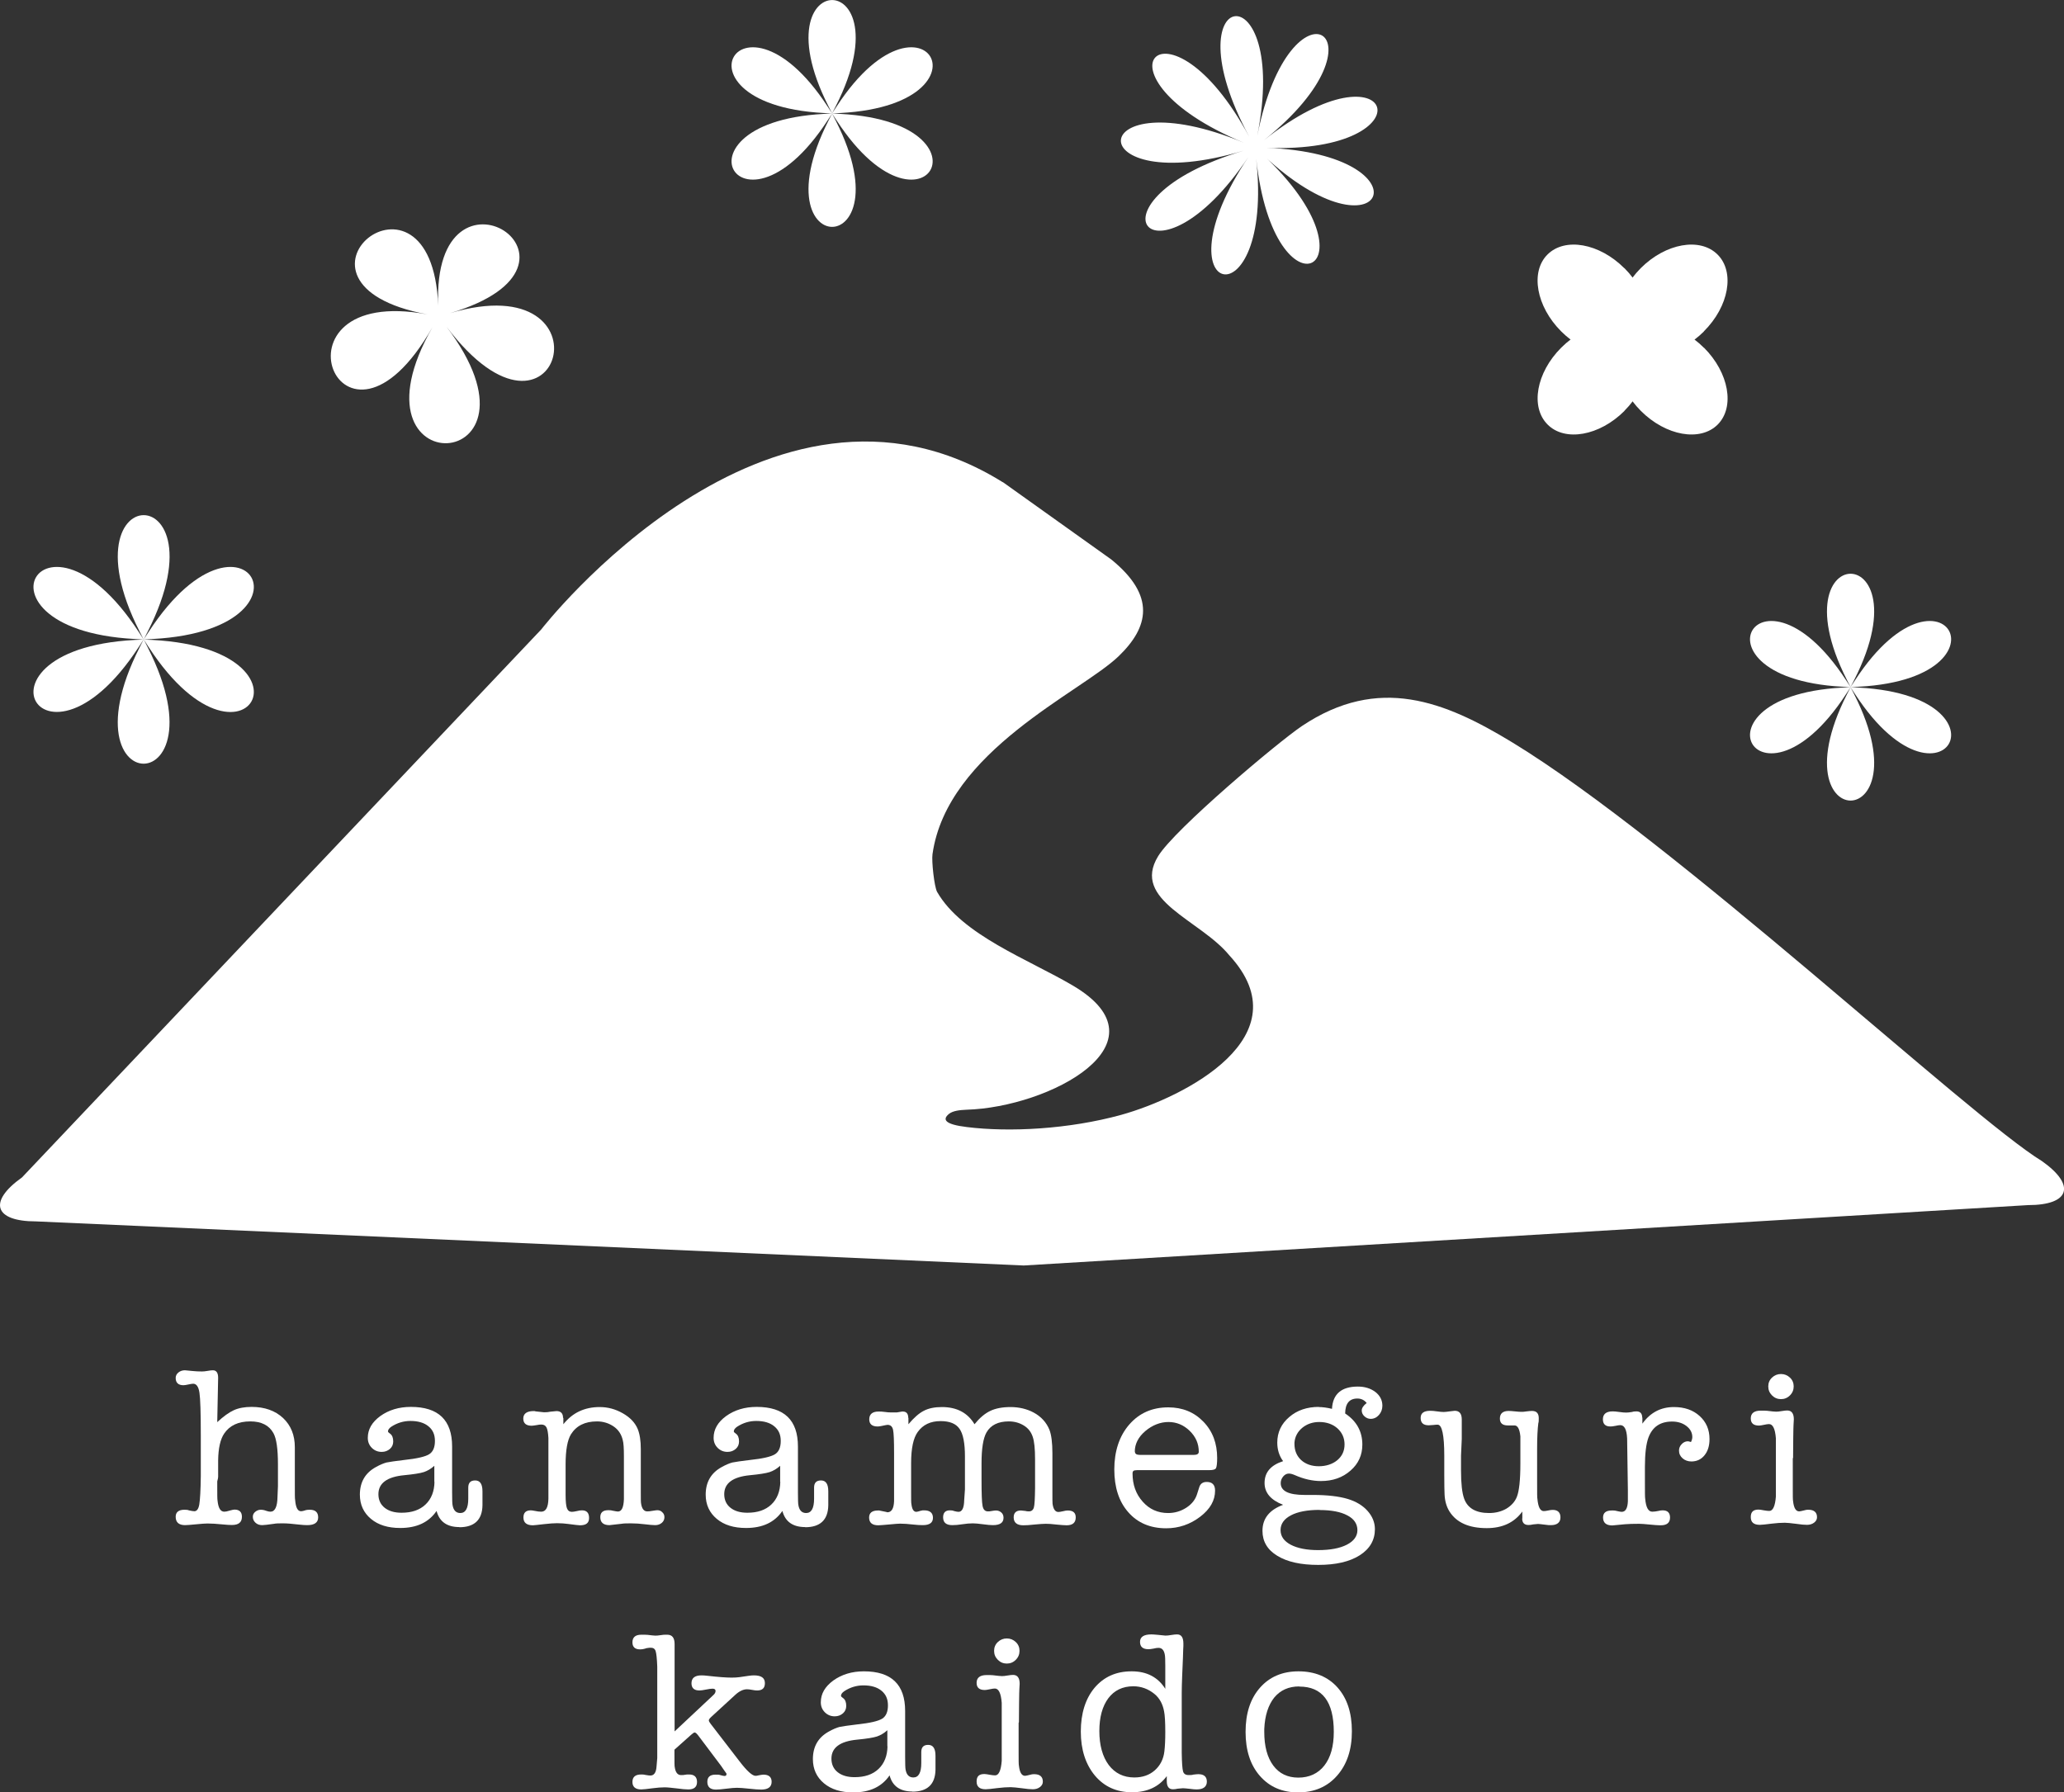 <?xml version="1.0" encoding="UTF-8"?><svg id="_レイヤー_2" xmlns="http://www.w3.org/2000/svg" viewBox="0 0 138.05 119.91"><rect x="0" y="0" width="138.05" height="119.91" fill="#333333" stroke="none"/><defs><style>.cls-1,.cls-2{fill:#fff;}.cls-2{fill-rule:evenodd;}</style></defs><g id="_デザイン"><g><path class="cls-2" d="m67.07,32.25l7.26,5.18c3,2.44,2.5,4.53.49,6.47-2.5,2.41-11.47,6.33-12.45,13.24-.07.46.12,2.2.31,2.53,1.66,2.89,6.09,4.5,9.09,6.27,6.5,3.84-1.56,8.14-7.14,8.3-.45.02-.9.07-1.16.28-.45.37-.3.7,1.21.88,2.82.35,6.81.15,10.32-.82,4.23-1.18,12.2-5.25,7.23-10.66-1.95-2.39-6.58-3.68-4.77-6.64,1.1-1.81,8.04-7.65,9.62-8.71,5.13-3.43,9.54-1.66,14.06,1.09,10.88,6.62,30.6,25.07,35.44,28.02,2.29,1.62,1.86,2.94-.93,2.94l-67.18,4.04-66.06-2.95c-2.8,0-3.22-1.32-.94-2.94l34.73-36.66s15.19-19.61,30.87-9.85Z"/><g><path class="cls-1" d="m14.59,92.19l-.06,2.95c.41-.38.78-.65,1.11-.8.33-.15.73-.22,1.19-.22.87,0,1.57.25,2.1.74.53.5.79,1.15.79,1.96v2.53c0,.6,0,.92.02.99.04.51.17.76.39.76.08,0,.2-.03.35-.08.06-.01.14-.02.24-.02.37,0,.56.17.56.51s-.24.52-.73.52c-.13,0-.32-.01-.58-.04-.42-.05-.77-.08-1.03-.08s-.47,0-.61.03c-.42.06-.69.09-.79.09-.18,0-.33-.05-.45-.16-.12-.11-.18-.24-.18-.4,0-.13.05-.24.16-.33.11-.09.23-.14.37-.14.11,0,.24.02.39.08.09.03.18.05.26.05.3,0,.46-.33.47-.99,0-.12.01-.36.03-.71v-1.47c0-1.03-.1-1.72-.3-2.08-.29-.53-.81-.79-1.55-.79-.8,0-1.38.27-1.75.82-.25.37-.39.97-.4,1.8v1.09c0,.06-.02.16-.06.3v.29c0,.58,0,.91.02,1,.05.5.2.74.45.74.08,0,.2-.02.35-.07.15-.04.26-.07.33-.07.33,0,.5.16.5.48,0,.37-.22.55-.67.55-.14,0-.36-.01-.64-.04-.39-.04-.72-.06-.99-.06-.17,0-.41.02-.72.05-.41.04-.67.06-.78.06-.42,0-.63-.19-.63-.56,0-.31.2-.47.59-.47.13,0,.23.01.29.04.17.04.3.06.37.06.16,0,.28-.15.33-.46s.09-.94.1-1.89v-2.71c0-1.52-.03-2.47-.09-2.87s-.2-.6-.42-.6c-.07,0-.18.02-.32.05s-.25.05-.33.05c-.34,0-.52-.16-.52-.49,0-.14.06-.26.18-.36.12-.1.27-.15.44-.15.05,0,.22.02.52.05.19.02.4.03.62.03.09,0,.22-.01.38-.04s.28-.04.35-.04c.23,0,.35.17.35.5v.03Z"/><path class="cls-1" d="m30.73,102.16c-.83,0-1.34-.36-1.53-1.08-.52.76-1.32,1.14-2.43,1.14-.82,0-1.47-.2-1.96-.61s-.74-.95-.74-1.62c0-.84.36-1.46,1.08-1.85.27-.15.51-.25.7-.3.2-.04.59-.1,1.19-.17.85-.09,1.4-.22,1.66-.38.26-.16.39-.46.39-.89s-.14-.74-.43-.98-.69-.36-1.21-.36c-.46,0-.88.13-1.27.38-.15.1-.23.21-.23.32,0,.04.05.09.14.15.14.1.21.27.21.52,0,.2-.07.37-.22.5-.15.13-.33.2-.55.2-.26,0-.48-.09-.66-.27-.18-.18-.27-.4-.27-.67,0-.57.28-1.05.84-1.46.56-.4,1.24-.61,2.04-.61,1.84,0,2.76.88,2.76,2.65v3.06c0,.48.01.77.03.86.06.35.23.53.52.53.35,0,.53-.32.53-.96v-.74c0-.32.15-.48.46-.48.33,0,.49.24.49.73v.94c-.02.97-.54,1.46-1.55,1.46Zm-1.68-3.02v-1.08c-.22.2-.46.34-.7.42-.25.08-.69.15-1.32.21-1.15.11-1.72.54-1.72,1.27,0,.38.14.69.42.91.28.22.65.33,1.13.33.68,0,1.21-.18,1.6-.55s.59-.88.6-1.52Z"/><path class="cls-1" d="m37.68,94.85v.43c.61-.77,1.42-1.15,2.43-1.15.55,0,1.06.14,1.55.42.49.28.81.62.99,1.04.14.34.21.79.21,1.35v2.88c0,.43,0,.69.02.77.05.34.19.52.41.52.09,0,.21-.01.36-.04.15-.02.25-.04.31-.04.13,0,.25.04.34.14.1.09.14.2.14.33,0,.15-.06.28-.18.38-.12.1-.27.15-.44.15-.14,0-.37-.02-.7-.06-.32-.04-.63-.06-.91-.06-.26,0-.48,0-.65.03-.51.06-.77.09-.8.09-.4,0-.61-.18-.61-.53,0-.31.17-.47.53-.47.08,0,.18,0,.28.03.2.04.32.06.37.06.25,0,.38-.28.4-.83v-2.85c0-.54-.02-.91-.08-1.11-.09-.38-.29-.68-.59-.89-.33-.23-.71-.35-1.13-.35-.81,0-1.38.29-1.74.86-.24.39-.36,1.07-.36,2.02v2.02c0,.45.03.75.09.91s.17.24.33.24c.08,0,.19-.02.33-.05.14-.04.26-.05.35-.05.31,0,.47.17.47.51s-.2.49-.61.49c-.08,0-.34-.03-.79-.09-.22-.03-.47-.05-.74-.05-.21,0-.5.02-.85.06-.44.05-.7.08-.76.08-.42,0-.64-.17-.64-.52,0-.32.16-.48.49-.48.05,0,.15.01.29.04.14.03.27.05.41.05.31,0,.47-.29.48-.88v-4.05c-.02-.34-.06-.58-.13-.71-.07-.13-.18-.19-.35-.19-.07,0-.18.01-.32.04-.14.02-.24.04-.32.04-.37,0-.56-.16-.56-.48s.23-.5.68-.5c.06,0,.11,0,.15.02l.56.06c.16,0,.3-.01.42-.04.26-.03.4-.04.41-.04.29,0,.44.15.44.46Z"/><path class="cls-1" d="m53.86,102.16c-.83,0-1.34-.36-1.53-1.08-.52.76-1.32,1.14-2.43,1.14-.82,0-1.47-.2-1.96-.61s-.74-.95-.74-1.62c0-.84.36-1.46,1.08-1.85.27-.15.51-.25.7-.3.2-.04.59-.1,1.19-.17.85-.09,1.4-.22,1.66-.38.26-.16.39-.46.39-.89s-.14-.74-.43-.98-.69-.36-1.21-.36c-.46,0-.88.13-1.27.38-.15.1-.23.21-.23.32,0,.04.05.09.14.15.14.1.21.27.21.52,0,.2-.07.37-.22.5-.15.13-.33.2-.55.2-.26,0-.48-.09-.66-.27-.18-.18-.27-.4-.27-.67,0-.57.28-1.05.84-1.46.56-.4,1.24-.61,2.04-.61,1.84,0,2.76.88,2.76,2.65v3.06c0,.48.01.77.03.86.06.35.23.53.52.53.35,0,.53-.32.53-.96v-.74c0-.32.15-.48.46-.48.33,0,.49.24.49.73v.94c-.02.97-.54,1.46-1.55,1.46Zm-1.68-3.02v-1.08c-.22.2-.46.34-.7.42-.25.08-.69.15-1.32.21-1.15.11-1.72.54-1.72,1.27,0,.38.14.69.42.91.28.22.65.33,1.13.33.68,0,1.21-.18,1.6-.55s.59-.88.6-1.52Z"/><path class="cls-1" d="m60.76,94.84v.44c.36-.43.71-.74,1.03-.9.32-.17.73-.25,1.21-.25.99,0,1.72.38,2.18,1.15.34-.42.69-.72,1.05-.89.35-.17.81-.26,1.36-.26s1.09.12,1.55.37c.5.27.85.66,1.05,1.15.13.33.2.86.2,1.58v2.61c0,.42,0,.67.01.76.05.36.18.55.39.55.07,0,.17-.02.31-.05.14-.04.25-.05.32-.05.35,0,.53.15.53.46,0,.35-.2.53-.61.53-.15,0-.38-.02-.69-.05-.31-.04-.54-.05-.71-.05-.17,0-.42.02-.75.05-.33.04-.58.05-.75.05-.42,0-.64-.18-.64-.53,0-.3.16-.46.48-.46.04,0,.14.01.3.03.06.02.14.03.24.03.17,0,.28-.09.33-.26s.07-.6.08-1.29v-1.93c0-.7-.05-1.21-.16-1.52-.11-.32-.3-.57-.6-.75s-.62-.27-1-.27c-.71,0-1.21.25-1.49.74-.22.39-.33,1.08-.33,2.06v1.08c0,.95.02,1.54.07,1.78.05.24.16.36.36.36.06,0,.15,0,.27-.03.12-.02.2-.03.27-.03.14,0,.26.05.36.14.1.09.14.21.14.35,0,.33-.24.49-.71.49-.15,0-.38-.02-.67-.06-.3-.04-.52-.06-.67-.06-.21,0-.44.02-.7.06-.25.04-.48.06-.67.06-.41,0-.62-.17-.62-.52,0-.31.15-.47.45-.47.11,0,.2.01.26.04.14.04.25.06.32.06.24,0,.37-.26.38-.78l.05-.72v-2.21c0-.88-.12-1.5-.36-1.84-.24-.35-.66-.52-1.27-.52-.67,0-1.18.24-1.53.73-.29.4-.44,1.09-.44,2.07v2.03c0,.41,0,.65.02.72.04.35.15.52.33.52.05,0,.16-.03.32-.08.02,0,.05,0,.09-.02h.11c.39,0,.59.17.59.5s-.23.49-.68.49c-.17,0-.38-.01-.64-.04-.34-.04-.64-.06-.88-.06-.12,0-.34.02-.67.05-.43.04-.7.06-.79.06-.4,0-.61-.17-.61-.52,0-.31.2-.47.59-.47h.09s.07.02.09.02l.39.08s.03.02.06.02c.28,0,.43-.25.45-.74v-3.18c0-.86-.02-1.39-.07-1.61-.05-.21-.17-.32-.37-.32-.04,0-.18.03-.42.08-.1.02-.18.03-.24.03-.37,0-.56-.16-.56-.48,0-.34.21-.52.62-.52.11,0,.26,0,.45.03s.36.03.5.03h.27l.36-.06h.05c.24,0,.36.15.36.44Z"/><path class="cls-1" d="m81.41,97.51c0,.38-.03.62-.08.71-.05.09-.2.13-.44.13h-4.82c-.13,0-.22.02-.26.05-.04.04-.06.09-.06.17,0,.76.23,1.39.68,1.89.45.51,1.02.76,1.7.76.44,0,.85-.12,1.22-.36.37-.24.61-.55.72-.92l.14-.44c.07-.24.24-.36.5-.36.37,0,.56.19.56.58,0,.66-.33,1.24-1,1.75s-1.43.77-2.27.77c-1.06,0-1.91-.36-2.53-1.07-.63-.71-.94-1.67-.94-2.87s.33-2.23,1-3c.67-.77,1.54-1.15,2.61-1.15.95,0,1.73.32,2.35.96.62.64.92,1.45.92,2.43Zm-5.5-.39c0,.14.11.21.33.21h3.62c.21,0,.32-.07.32-.21,0-.54-.2-1-.61-1.4-.4-.39-.88-.59-1.42-.59s-1.08.21-1.55.61-.7.87-.7,1.37Z"/><path class="cls-1" d="m88.2,94.13c.26,0,.56.04.89.12.05-.99.63-1.49,1.73-1.49.46,0,.85.12,1.17.36.31.24.47.55.47.92,0,.24-.08.45-.23.62s-.34.26-.55.26c-.16,0-.3-.06-.42-.17-.12-.11-.18-.24-.18-.39,0-.16.11-.33.33-.5-.16-.2-.37-.3-.62-.3-.54,0-.81.33-.82,1,.77.51,1.15,1.21,1.15,2.08,0,.7-.26,1.28-.79,1.74-.53.47-1.19.7-1.98.7-.56,0-1.14-.13-1.73-.39-.16-.07-.3-.11-.41-.11-.14,0-.27.06-.38.19-.11.13-.17.28-.17.45,0,.53.53.79,1.6.79h.55c.96,0,1.74.09,2.34.27.56.17,1,.44,1.32.8.32.36.49.77.49,1.22,0,.73-.34,1.32-1.02,1.75-.68.43-1.6.64-2.77.64s-2.07-.2-2.74-.61c-.66-.4-.99-.96-.99-1.67,0-.82.46-1.4,1.38-1.74-.83-.32-1.24-.81-1.24-1.46,0-.71.41-1.19,1.24-1.46-.26-.35-.39-.77-.39-1.24,0-.69.27-1.26.8-1.71.53-.46,1.2-.68,1.99-.68Zm.06,6.88c-.81,0-1.45.12-1.91.36-.46.24-.7.57-.7.99s.23.74.68.98c.46.24,1.07.36,1.83.36.81,0,1.45-.12,1.92-.36.47-.24.71-.57.71-.97,0-.42-.22-.76-.67-.99-.44-.24-1.07-.36-1.86-.36Zm-.02-5.88c-.44,0-.82.13-1.14.39-.31.26-.49.59-.52.99v.09c0,.44.15.8.45,1.08.3.27.7.41,1.18.41s.92-.14,1.24-.41c.32-.27.48-.62.48-1.05s-.16-.79-.48-1.08c-.32-.28-.73-.42-1.21-.42Z"/><path class="cls-1" d="m101.82,101.59v-.47c-.54.74-1.33,1.11-2.38,1.11-1.19,0-2.02-.37-2.49-1.11-.2-.32-.31-.7-.33-1.14-.01-.21-.02-.66-.02-1.33v-1.26c0-1.38-.15-2.08-.44-2.08-.06,0-.16,0-.29.02-.13.01-.23.02-.31.02-.36,0-.54-.16-.54-.49s.22-.48.65-.48c.1,0,.25.01.45.04s.35.04.45.04c.09,0,.25-.02.47-.05.15-.02.24-.03.26-.03.31,0,.47.19.47.58v1.3l-.05,1.12v.99c0,.88.07,1.51.21,1.89.23.64.79.96,1.67.96.43,0,.82-.1,1.15-.29.33-.2.57-.46.7-.78.16-.39.24-1.14.24-2.24v-1.82c-.05-.49-.18-.73-.39-.73h-.45c-.35,0-.53-.15-.53-.46,0-.34.2-.51.59-.51.09,0,.23.01.42.03.19.02.33.03.42.03.08,0,.2,0,.36-.03.16-.02.28-.03.36-.03.3,0,.45.16.45.49,0,.14,0,.25-.03.33-.05.39-.08.95-.08,1.7v2.34c0,.62,0,.96.02,1.03.05.54.19.81.42.81.07,0,.17-.01.3-.04s.23-.04.3-.04c.34,0,.52.17.52.5s-.21.52-.64.52c-.09,0-.22,0-.39-.03-.25-.03-.41-.05-.47-.05-.03,0-.14.01-.32.03-.12.03-.23.04-.32.04-.28,0-.42-.15-.42-.44Z"/><path class="cls-1" d="m109.85,94.82v.42c.53-.74,1.23-1.11,2.11-1.11.71,0,1.28.2,1.72.6.44.4.66.91.66,1.54,0,.45-.11.81-.33,1.08-.22.28-.52.42-.88.42-.23,0-.43-.07-.59-.21s-.24-.31-.24-.52c0-.16.06-.31.18-.43.12-.13.26-.19.42-.19.03,0,.1.02.2.05.06-.12.09-.23.09-.33,0-.29-.13-.54-.39-.74-.26-.2-.58-.3-.96-.3-.79,0-1.31.35-1.58,1.06-.16.43-.24,1.09-.24,1.97v1c0,.68,0,1.06.02,1.14.05.58.21.86.47.86.13,0,.27-.02.41-.05.11-.03.21-.04.29-.04.32,0,.49.16.49.48,0,.35-.21.52-.62.52h-.06c-.15,0-.38-.02-.69-.05s-.54-.05-.69-.05c-.4,0-.72.01-.95.03l-.85.08c-.41,0-.62-.18-.62-.53,0-.31.19-.47.58-.47.1,0,.18,0,.23.01l.23.05c.1.02.17.03.21.03.25,0,.39-.23.41-.7v-.77l-.05-3.44c-.03-.6-.18-.89-.46-.89-.08,0-.19.02-.33.05s-.25.04-.33.04c-.33,0-.5-.16-.5-.48,0-.35.22-.53.65-.53.1,0,.25.01.45.04s.35.04.46.04c.08,0,.21-.01.39-.04.08-.03.18-.04.29-.04.26,0,.39.14.39.43Z"/><path class="cls-1" d="m119.91,97.57v1.97c0,.51,0,.8.02.89.05.46.19.68.41.68.05,0,.18-.03.38-.08.05-.02.13-.03.23-.03.38,0,.58.17.58.5,0,.14-.06.26-.19.36-.13.1-.29.15-.48.15-.16,0-.41-.02-.74-.07-.33-.04-.58-.07-.74-.07-.26,0-.56.02-.88.06-.4.05-.66.08-.79.08-.41,0-.61-.17-.61-.52s.17-.5.52-.5c.08,0,.2.02.36.05.16.03.28.04.36.04.24,0,.39-.32.44-.97v-3.88c-.05-.64-.2-.96-.46-.96-.08,0-.2.02-.34.05s-.26.05-.33.05c-.37,0-.55-.16-.55-.48,0-.34.22-.52.67-.52.19,0,.33,0,.41.01.32.04.53.06.62.06.08,0,.2-.01.37-.04.17-.03.29-.04.37-.04.29,0,.44.2.44.59,0,.04,0,.1-.01.18,0,.08-.01.14-.01.18,0,.08-.02.39-.02.94,0,.42-.01.84-.01,1.27Zm-.79-3.97c-.23,0-.43-.08-.6-.25-.17-.17-.25-.37-.25-.6s.08-.43.25-.59c.17-.16.37-.24.6-.24s.43.08.6.24c.17.16.25.36.25.59s-.08.43-.25.6c-.17.17-.37.25-.6.25Z"/><path class="cls-1" d="m45.13,115.82l2.59-2.43c.09-.08.14-.17.14-.27s-.07-.15-.2-.15c-.1,0-.25.02-.44.06-.19.04-.34.06-.44.06-.35,0-.53-.16-.53-.48,0-.35.22-.53.67-.53.11,0,.25.01.42.03.7.08,1.23.12,1.59.12.2,0,.37-.01.52-.03l.62-.09c.14-.02.26-.03.35-.03.5,0,.74.17.74.52,0,.33-.17.49-.52.49-.08,0-.19-.01-.34-.04-.15-.03-.26-.04-.34-.04-.25,0-.52.13-.79.38l-1.59,1.46c-.11.1-.17.18-.17.24,0,.05.04.13.12.23l1.94,2.52c.49.64.85.96,1.06.96.05,0,.13-.01.25-.04.12-.02.21-.04.28-.04.36,0,.55.16.55.48,0,.34-.23.52-.7.52-.18,0-.45-.02-.81-.06-.36-.04-.63-.06-.81-.06-.16,0-.4.02-.71.06s-.54.06-.69.06c-.38,0-.58-.17-.58-.52,0-.32.18-.48.55-.48.1,0,.18,0,.24.01.18.05.3.08.35.08.09,0,.14-.04.14-.11v-.05s-.02-.02-.02-.03l-.15-.21-.2-.29-1.52-2.02c-.1-.13-.18-.2-.24-.2-.04,0-.12.05-.23.15l-1.12,1v.35c0,.48,0,.76.02.82.05.35.19.53.42.53.1,0,.19,0,.26-.02.07-.02.17-.02.29-.02.34,0,.52.17.52.5s-.19.5-.58.5c-.17,0-.43-.02-.78-.07-.35-.04-.61-.07-.8-.07-.23,0-.5.02-.8.06-.38.05-.64.08-.77.08-.39,0-.59-.17-.59-.5s.19-.5.58-.5c.08,0,.18,0,.29.03.16.03.27.04.33.04.24,0,.38-.19.41-.58l.05-.59v-6.12c-.02-.54-.06-.89-.11-1.04s-.16-.22-.32-.22c-.05,0-.15,0-.29.03-.14.05-.29.08-.43.08-.34,0-.51-.16-.51-.47,0-.34.2-.51.59-.51.2,0,.35,0,.43.01.25.03.42.05.5.05s.2,0,.36-.03.27-.03.34-.03h.11c.33,0,.49.21.49.62v5.84Z"/><path class="cls-1" d="m61.03,119.85c-.83,0-1.34-.36-1.53-1.08-.52.76-1.32,1.14-2.43,1.14-.82,0-1.47-.2-1.96-.61s-.74-.95-.74-1.62c0-.84.36-1.46,1.08-1.85.27-.15.51-.25.7-.3.2-.04.59-.1,1.19-.17.85-.09,1.4-.22,1.66-.38.26-.16.39-.46.39-.89s-.14-.74-.43-.98-.69-.36-1.21-.36c-.46,0-.88.13-1.27.38-.15.1-.23.21-.23.32,0,.04.05.09.14.15.14.1.21.27.21.52,0,.2-.07.37-.22.5-.15.13-.33.2-.55.2-.26,0-.48-.09-.66-.27-.18-.18-.27-.4-.27-.67,0-.57.28-1.05.84-1.46.56-.4,1.24-.61,2.04-.61,1.84,0,2.76.88,2.76,2.65v3.06c0,.48.01.77.03.86.06.35.23.53.52.53.35,0,.53-.32.53-.96v-.74c0-.32.15-.48.46-.48.33,0,.49.24.49.73v.94c-.02.97-.54,1.46-1.55,1.46Zm-1.68-3.02v-1.08c-.22.2-.46.34-.7.42-.25.08-.69.15-1.32.21-1.15.11-1.72.54-1.72,1.27,0,.38.14.69.42.91.28.22.65.33,1.13.33.68,0,1.21-.18,1.6-.55s.59-.88.6-1.52Z"/><path class="cls-1" d="m68.13,115.26v1.97c0,.51,0,.8.02.89.05.46.19.68.41.68.05,0,.18-.03.38-.08.05-.02.13-.03.23-.03.38,0,.58.17.58.5,0,.14-.06.26-.19.36-.13.1-.29.15-.48.15-.16,0-.41-.02-.74-.07-.33-.04-.58-.07-.74-.07-.26,0-.56.02-.88.06-.4.05-.66.08-.79.08-.41,0-.61-.17-.61-.52s.17-.5.52-.5c.08,0,.2.02.36.05.16.03.28.04.36.04.24,0,.39-.32.44-.97v-3.88c-.05-.64-.2-.96-.46-.96-.08,0-.2.02-.34.05s-.26.05-.33.05c-.37,0-.55-.16-.55-.48,0-.34.22-.52.67-.52.19,0,.33,0,.41.01.32.04.53.06.62.06.08,0,.2-.01.37-.04.17-.03.29-.04.37-.04.29,0,.44.2.44.59,0,.04,0,.1-.01.18,0,.08-.01.14-.01.18,0,.08-.02.39-.02.94,0,.42-.01.84-.01,1.27Zm-.79-3.97c-.23,0-.43-.08-.6-.25-.17-.17-.25-.37-.25-.6s.08-.43.25-.59c.17-.16.37-.24.6-.24s.43.08.6.24c.17.16.25.36.25.59s-.08.43-.25.6c-.17.17-.37.25-.6.25Z"/><path class="cls-1" d="m75.7,111.81c1,0,1.75.39,2.24,1.17v-1.53c0-.4-.01-.65-.03-.74-.05-.31-.19-.47-.42-.47-.08,0-.19.01-.34.05-.15.03-.26.04-.34.04-.37,0-.56-.16-.56-.49s.25-.5.76-.5c.08,0,.23.01.44.03.32.03.49.05.5.05.09,0,.22-.01.39-.04s.3-.04.39-.04c.28,0,.42.2.42.61v.17s-.02.3-.03.8c0,.06-.02.45-.05,1.17-.02.51-.03.89-.03,1.15v4.02c.01.67.04,1.08.09,1.25.05.16.17.24.37.24.13,0,.24,0,.31-.03.16-.02.28-.03.34-.03.38,0,.57.17.57.5s-.23.52-.68.52c-.1,0-.26-.01-.46-.04-.21-.02-.36-.04-.46-.04-.03,0-.15.01-.35.03-.12.03-.23.04-.32.04-.27,0-.41-.18-.41-.55v-.33c-.53.72-1.31,1.08-2.33,1.08s-1.85-.37-2.48-1.12c-.62-.75-.94-1.73-.94-2.94s.31-2.2.92-2.93c.62-.73,1.44-1.1,2.47-1.1Zm2.18,5.35c.04-.33.06-.76.06-1.29,0-.68-.03-1.14-.08-1.38-.09-.5-.31-.9-.66-1.18-.41-.33-.88-.5-1.4-.5-.71,0-1.27.27-1.67.8-.4.54-.6,1.27-.6,2.2s.21,1.71.63,2.27c.42.55.99.83,1.71.83.55,0,1.01-.16,1.37-.48s.58-.74.64-1.27Z"/><path class="cls-1" d="m86.82,119.91c-1.06,0-1.91-.37-2.55-1.1-.64-.73-.96-1.71-.96-2.95s.32-2.22.96-2.95,1.5-1.1,2.58-1.1,1.97.36,2.61,1.08c.64.72.96,1.69.96,2.93s-.33,2.22-.99,2.97c-.66.75-1.53,1.12-2.62,1.12Zm.08-7.09c-.71,0-1.26.25-1.67.74-.4.5-.63,1.2-.67,2.11v.2c0,.95.2,1.7.6,2.24.4.54.96.81,1.68.81s1.32-.27,1.74-.81c.42-.54.63-1.29.63-2.25,0-2.02-.77-3.03-2.3-3.03Z"/></g><path class="cls-1" d="m9.92,42.24c-6.82,11.8-13.32.54.31.54-13.63,0-7.13-11.27-.31.54-6.82-11.81,6.2-11.81-.62,0,6.81-11.81,13.32-.54-.31-.54,13.63,0,7.12,11.27.31-.54,6.81,11.8-6.2,11.8.62,0Z"/><path class="cls-1" d="m124.06,45.48c-6.22,10.77-12.16.49.28.49-12.44,0-6.5-10.28-.28.49-6.22-10.77,5.65-10.77-.57,0,6.22-10.77,12.16-.49-.28-.49,12.44,0,6.5,10.28.28-.49,6.22,10.77-5.65,10.77.57,0Z"/><path class="cls-1" d="m55.94,7.1c-6.22,10.77-12.16.49.28.49-12.44,0-6.5-10.28-.28.49-6.22-10.77,5.65-10.77-.57,0,6.22-10.77,12.16-.49-.28-.49,12.44,0,6.5,10.28.28-.49,6.22,10.77-5.65,10.77.57,0Z"/><path class="cls-1" d="m29.86,21.85c7.57,9.99-7.08,10.79-.94.05-6.14,10.74-11.43-2.94-.34-.87-11.1-2.07.29-11.34.73-.59-.44-10.75,11.89-2.78.79.51,11.1-3.29,7.33,10.9-.24.9Z"/><path class="cls-1" d="m84.49,10.37c8.14,7.63.74,11.47-.47.25,1.22,11.22-6.92,9.41-.52-.12-6.4,9.53-11.46,2.91-.32-.42-11.14,3.33-10.76-5,.02-.53-10.79-4.47-5.15-10.61.36-.39-5.51-10.22,2.76-11.29.53-.07,2.23-11.22,9.25-6.74.45.29,8.81-7.02,11.3.93.16.51,11.14.42,7.94,8.12-.21.49Z"/><g><path class="cls-1" d="m108.65,17.94c1.67,1.68,2.08,3.97.91,5.14-1.16,1.17-3.47.76-5.14-.91-1.67-1.67-2.08-3.98-.92-5.14,1.17-1.17,3.47-.76,5.14.91Z"/><path class="cls-1" d="m113.97,23.26c1.67,1.67,2.08,3.97.92,5.14-1.17,1.17-3.47.76-5.14-.91-1.67-1.67-2.08-3.98-.92-5.14,1.17-1.17,3.47-.76,5.14.92Z"/><path class="cls-1" d="m113.97,22.17c-1.67,1.67-3.97,2.08-5.14.91-1.17-1.17-.76-3.46.91-5.14,1.67-1.67,3.97-2.08,5.14-.91,1.17,1.17.76,3.47-.92,5.14Z"/><path class="cls-1" d="m108.65,27.49c-1.67,1.67-3.98,2.08-5.14.91-1.17-1.17-.76-3.47.91-5.14,1.67-1.67,3.97-2.08,5.14-.92,1.17,1.17.76,3.47-.91,5.14Z"/></g></g></g></svg>